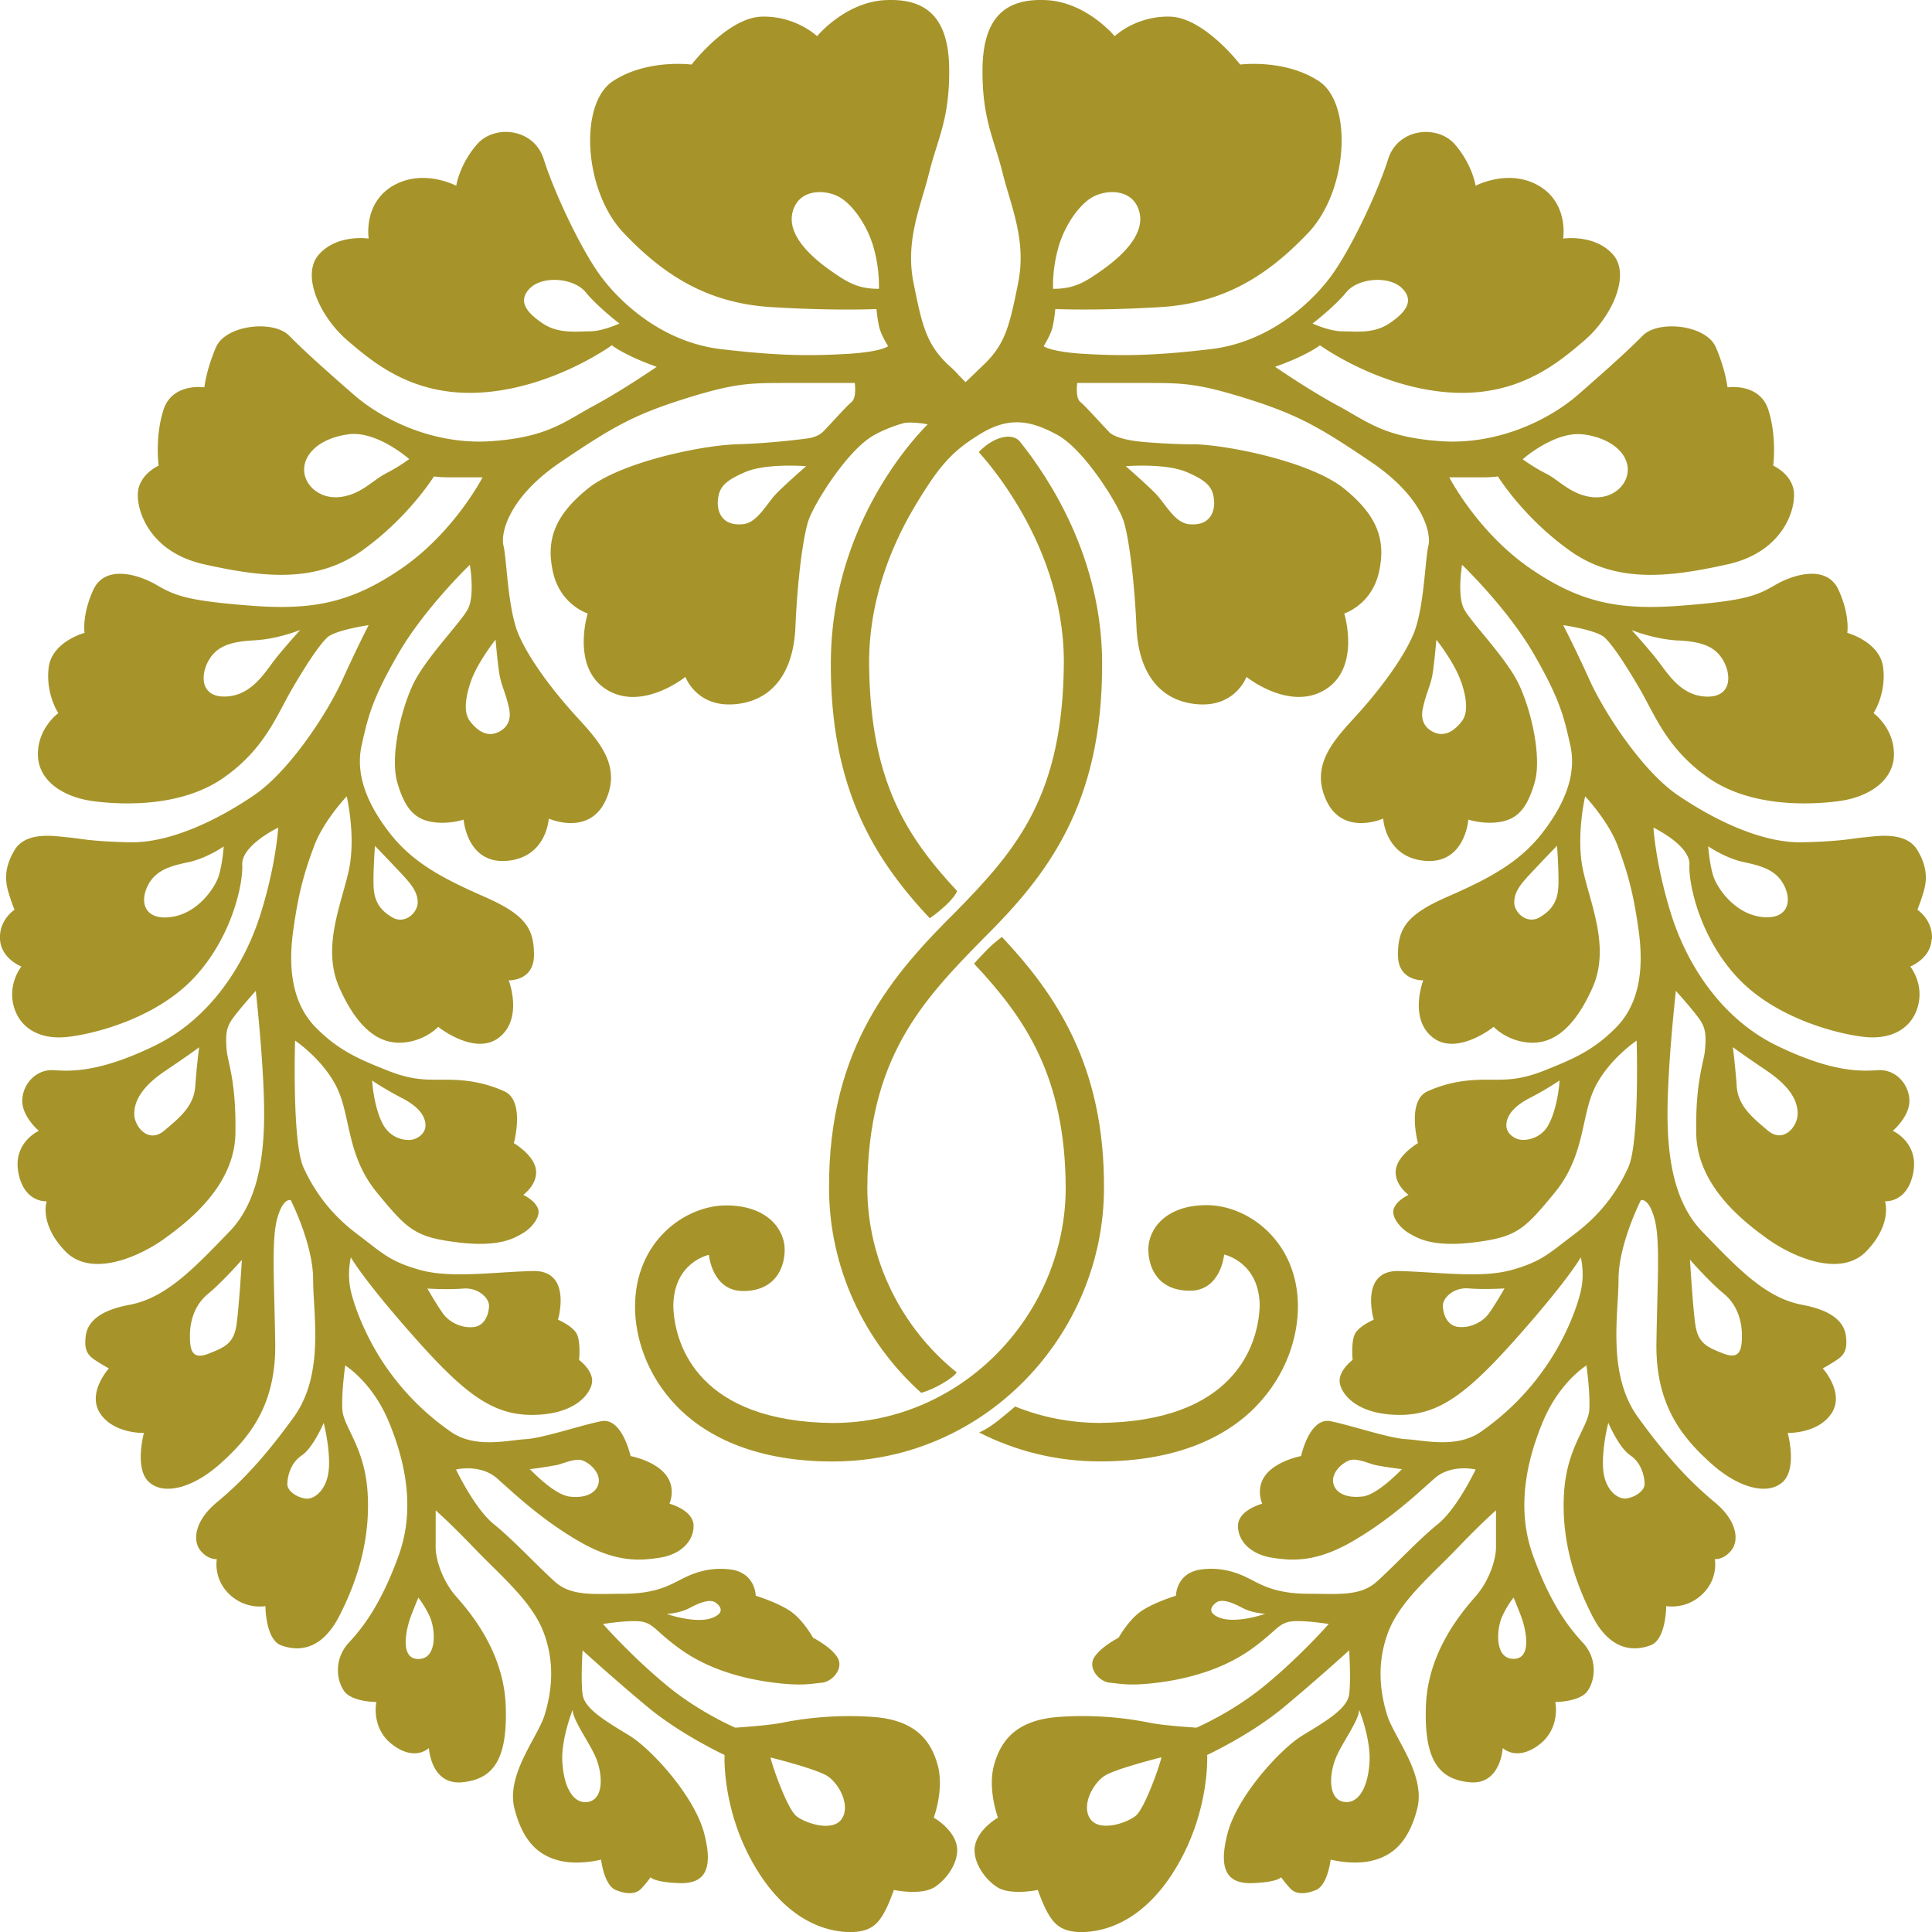 <svg id="b" xmlns="http://www.w3.org/2000/svg" width="260" height="260"><defs><style>.d{fill:#a6942a}</style></defs><g id="c"><path class="d" d="M259.99 126.38c.13-2.63-1.96-3.95-1.96-3.95s.39-.92.79-2.24c.39-1.32.79-3.16-.79-5.79-1.57-2.63-5.63-1.84-7.2-1.71-1.57.13-2.75.53-8.25.66s-11.91-3.03-16.76-6.32c-4.84-3.29-9.95-11.19-11.91-15.53-1.96-4.34-3.54-7.37-3.54-7.37s4.58.66 5.63 1.71c1.05 1.05 2.49 3.16 4.58 6.71s3.67 8.16 9.3 12.11c5.63 3.95 13.48 3.69 17.54 3.16 4.06-.53 7.46-2.76 7.46-6.32s-2.75-5.53-2.75-5.53 1.7-2.5 1.31-6.06c-.39-3.55-4.84-4.74-4.84-4.74s.39-2.37-1.18-5.79c-1.57-3.42-6.02-2.11-8.51-.66-2.49 1.45-4.06 2.11-12.31 2.76-8.25.66-13.62-.13-20.69-5-7.07-4.87-10.87-12.24-10.87-12.24h4.45c1.44 0 2.09-.13 2.09-.13s3.4 5.53 9.69 10c6.28 4.48 13.48 3.55 21.21 1.84 7.72-1.71 9.3-7.77 8.9-10-.39-2.24-2.75-3.29-2.75-3.29s.52-3.82-.65-7.5c-1.18-3.69-5.5-3.03-5.5-3.03s-.26-2.37-1.57-5.4c-1.31-3.03-7.72-3.69-9.82-1.58-2.09 2.11-4.58 4.34-8.64 7.9-4.06 3.55-11 6.85-18.59 6.32-7.59-.53-9.82-2.63-13.75-4.74-3.93-2.11-8.51-5.27-8.51-5.27s1.96-.66 3.8-1.58c1.83-.92 2.23-1.32 2.23-1.32s7.59 5.53 17.02 6.32 14.92-3.82 18.59-6.98c3.67-3.16 6.28-8.82 3.8-11.58-2.49-2.76-6.68-2.11-6.68-2.11s.79-4.74-3.27-7.11c-4.06-2.37-8.51 0-8.51 0s-.39-2.76-2.75-5.53c-2.36-2.76-7.72-2.24-9.03 1.97-1.31 4.21-4.98 12.11-7.73 15.8-2.75 3.69-8.38 8.82-16.1 9.74-7.72.92-11.91.92-16.76.66-4.84-.26-5.76-1.05-5.76-1.05s.92-1.45 1.18-2.5c.26-1.05.39-2.5.39-2.5s5.5.26 14.14-.26c8.64-.53 14.53-4.34 19.9-10 5.37-5.66 6.02-17.38 1.44-20.4-4.58-3.03-10.6-2.24-10.6-2.24s-4.84-6.32-9.43-6.45c-4.58-.13-7.46 2.63-7.46 2.63S146.23.3 140.85.02c-5.38-.28-8.59 2.13-8.63 9.39-.03 6.7 1.56 9.25 2.69 13.8 1.13 4.55 3.25 9.11 2.12 14.8-1.13 5.69-1.71 8.21-4.52 10.95-.65.63-1.52 1.47-2.57 2.47-.43-.43-1.02-1.04-1.31-1.36-.41-.45-.83-.79-1.17-1.11-2.81-2.74-3.4-5.26-4.53-10.95-1.13-5.69.99-10.24 2.12-14.8 1.13-4.55 2.72-7.1 2.69-13.8-.03-7.26-3.25-9.67-8.63-9.39-5.38.28-9.15 4.85-9.15 4.85s-2.88-2.76-7.46-2.63c-4.58.13-9.43 6.45-9.43 6.45s-6.02-.79-10.6 2.24c-4.58 3.03-3.93 14.74 1.44 20.4 5.37 5.66 11.26 9.48 19.9 10 8.64.53 14.14.26 14.14.26s.13 1.45.39 2.5 1.18 2.5 1.18 2.5-.92.79-5.76 1.05-9.03.26-16.76-.66c-7.72-.92-13.35-6.06-16.1-9.74-2.75-3.69-6.41-11.58-7.72-15.8-1.31-4.21-6.68-4.74-9.03-1.97C61.79 22.23 61.4 25 61.4 25s-4.45-2.37-8.51 0-3.27 7.11-3.27 7.11-4.19-.66-6.68 2.11c-2.49 2.76.13 8.43 3.8 11.58 3.67 3.16 9.16 7.77 18.59 6.98 9.43-.79 17.02-6.32 17.02-6.32s.39.4 2.23 1.32c1.83.92 3.8 1.58 3.8 1.58s-4.58 3.16-8.51 5.27c-3.93 2.11-6.15 4.21-13.75 4.74-7.59.53-14.53-2.76-18.59-6.32-4.06-3.55-6.55-5.79-8.64-7.9-2.09-2.11-8.51-1.45-9.82 1.58-1.31 3.03-1.57 5.4-1.57 5.4s-4.32-.66-5.5 3.03c-1.18 3.69-.65 7.5-.65 7.5s-2.36 1.05-2.75 3.29c-.39 2.24 1.18 8.29 8.9 10 7.72 1.71 14.93 2.63 21.21-1.84 6.28-4.48 9.69-10 9.69-10s.65.13 2.09.13h4.45s-3.8 7.37-10.87 12.24c-7.07 4.87-12.44 5.66-20.69 5-8.25-.66-9.82-1.32-12.31-2.76-2.49-1.45-6.94-2.76-8.51.66-1.57 3.42-1.18 5.79-1.18 5.79s-4.45 1.18-4.84 4.74c-.39 3.55 1.31 6.06 1.31 6.06S5.1 97.94 5.1 101.5s3.4 5.79 7.46 6.32c4.06.53 11.91.79 17.54-3.16 5.63-3.95 7.2-8.56 9.3-12.11 2.09-3.55 3.53-5.66 4.58-6.71 1.05-1.05 5.63-1.71 5.63-1.71s-1.57 3.03-3.53 7.37c-1.96 4.34-7.07 12.24-11.91 15.53-4.84 3.29-11.26 6.45-16.76 6.32-5.5-.13-6.68-.53-8.25-.66-1.57-.13-5.63-.92-7.2 1.71-1.57 2.63-1.18 4.48-.79 5.79.39 1.32.79 2.24.79 2.24s-2.09 1.32-1.96 3.95c.13 2.63 2.88 3.69 2.88 3.69s-1.83 2.24-1.05 5.27c.79 3.03 3.54 4.61 7.2 4.21 3.67-.39 11.91-2.5 17.02-7.9 5.11-5.4 6.68-12.64 6.55-15.27-.13-2.63 4.84-5 4.84-5s-.26 4.87-2.36 11.58c-2.09 6.71-6.68 14.09-14.27 17.77-7.59 3.69-11.39 3.42-13.62 3.29-2.23-.13-4.06 1.71-4.19 3.95-.13 2.24 2.23 4.21 2.23 4.21s-3.54 1.58-2.75 5.66 3.8 3.82 3.8 3.82-1.05 3.03 2.49 6.71c3.54 3.69 10.08.66 13.22-1.58 3.14-2.24 9.56-7.11 9.69-14.22.13-7.11-1.05-9.61-1.18-11.32-.13-1.71-.13-2.76.65-3.95.79-1.19 3.27-3.95 3.27-3.95s.79 6.98 1.05 13.16c.26 6.19.13 14.35-4.58 19.22-4.71 4.87-8.51 8.95-13.48 9.87-4.98.92-5.76 3.03-5.89 4.34-.13 1.32 0 2.24 1.18 3.03 1.18.79 1.96 1.18 1.96 1.18s-3.01 3.29-1.18 6.06 5.89 2.63 5.89 2.63-1.31 4.74.65 6.58c1.96 1.84 5.89.92 9.69-2.5s7.46-7.77 7.33-16.19c-.13-8.42-.52-13.82.26-16.72.79-2.9 1.83-2.5 1.83-2.5s3.01 5.92 3.01 10.66 1.57 12.77-2.62 18.56c-4.19 5.79-7.33 8.95-10.34 11.45s-3.27 5.13-2.23 6.45c1.05 1.32 2.23 1.19 2.23 1.19s-.52 2.63 1.7 4.74c2.23 2.11 4.84 1.58 4.84 1.58s0 4.48 2.09 5.27c2.09.79 5.37.92 7.86-3.95s4.19-10.4 3.8-16.59c-.39-6.19-3.27-8.82-3.4-11.19-.13-2.37.39-5.92.39-5.92s3.67 2.24 5.89 7.64c2.23 5.4 3.54 11.72 1.31 17.9-2.23 6.19-4.58 9.48-6.68 11.72-2.09 2.24-1.7 5.13-.65 6.58 1.05 1.45 4.32 1.45 4.32 1.45s-.79 3.55 2.23 5.79c3.01 2.24 4.84.4 4.84.4s.26 5 4.45 4.61c4.19-.39 6.15-3.03 5.89-10.27-.26-7.24-4.71-12.51-6.68-14.74-1.96-2.24-2.75-5.13-2.75-6.58v-5s1.7 1.45 5.24 5.13c3.53 3.69 7.72 7.11 9.3 11.32 1.57 4.21 1.05 8.03.13 11.06-.92 3.03-5.24 8.03-4.06 12.64 1.18 4.61 3.4 6.32 6.02 6.98 2.62.66 5.63-.13 5.63-.13s.39 3.42 1.96 4.08c1.57.66 2.75.53 3.4-.13.65-.66 1.31-1.58 1.31-1.58s.39.66 3.8.79c3.4.13 4.71-1.71 3.4-6.71s-7.07-11.32-10.08-13.16c-3.01-1.84-6.02-3.55-6.28-5.53-.26-1.97 0-5.92 0-5.92s4.19 3.82 8.77 7.63c4.45 3.7 10.34 6.45 10.34 6.45s-.39 7.24 3.93 14.74 9.56 8.95 12.57 9.08c3.01.13 4.06-1.05 4.84-2.37.79-1.32 1.44-3.29 1.44-3.29s3.67.79 5.5-.39c1.83-1.18 3.54-3.82 2.88-5.92-.65-2.11-3.01-3.42-3.01-3.42s1.44-3.82.52-7.11c-.92-3.29-3.01-6.06-8.77-6.45-5.76-.39-10.21.4-12.18.79-1.96.39-6.28.66-6.28.66s-4.72-2.01-9.03-5.53c-4.84-3.95-8.77-8.42-8.77-8.42s4.06-.66 5.5-.26c1.44.39 1.83 1.45 4.97 3.69 3.14 2.24 7.2 3.69 11.65 4.34 4.45.66 5.89.26 7.33.13 1.44-.13 3.01-1.97 2.09-3.42-.92-1.45-3.27-2.63-3.27-2.63s-1.31-2.37-3.01-3.55c-1.7-1.18-4.71-2.11-4.71-2.11s0-3.16-3.54-3.55c-3.53-.39-5.89 1.05-7.2 1.71-1.31.66-3.27 1.58-7.07 1.58s-6.94.39-9.16-1.58c-2.23-1.97-5.63-5.66-8.25-7.77-2.62-2.11-5.11-7.37-5.11-7.37s3.25-.8 5.52 1.19c2.26 1.99 5.8 5.41 10.89 8.39 5.1 2.99 8.35 2.7 11.04 2.28 2.69-.42 4.52-2.13 4.52-4.27s-3.25-2.99-3.25-2.99.99-2.14-.57-3.99c-1.55-1.85-4.66-2.42-4.66-2.42s-1.14-5.26-3.96-4.69c-2.83.57-7.78 2.27-10.19 2.42-2.41.14-6.8 1.28-10.04-1a34.395 34.395 0 01-8.78-8.82c-2.54-3.7-4.1-7.68-4.67-10.1-.56-2.42 0-4.55 0-4.55s1.56 2.85 8.35 10.53c6.79 7.68 10.61 10.67 15.99 10.67s7.64-2.42 8.07-4.13c.43-1.71-1.7-3.27-1.7-3.27s.28-2.7-.43-3.7-2.41-1.71-2.41-1.71 1.98-6.69-3.4-6.55c-5.38.14-11.03 1-15.14-.14-4.1-1.14-5.09-2.27-8.49-4.84-3.4-2.56-5.66-5.55-7.22-8.96-1.55-3.41-1.13-17.07-1.13-17.07s3.83 2.56 5.66 6.4c1.84 3.84 1.27 9.1 5.38 14.08 4.1 4.98 5.09 5.97 10.9 6.68 5.8.71 7.78-.71 8.77-1.28.99-.57 2.41-2.13 1.98-3.27-.43-1.14-1.98-1.85-1.98-1.85s1.98-1.42 1.7-3.41c-.28-1.99-2.97-3.55-2.97-3.55s1.56-5.69-1.27-6.97c-2.83-1.28-5.38-1.57-7.93-1.57s-4.39.14-7.92-1.28c-3.54-1.42-6.37-2.56-9.48-5.69-3.11-3.13-3.82-7.68-3.11-12.95.71-5.26 1.56-8.11 2.83-11.52s4.39-6.69 4.39-6.69 1.27 5.4.28 9.96c-.99 4.55-3.68 10.39-1.27 15.79 2.41 5.41 5.23 7.54 8.35 7.4 3.11-.14 4.95-2.13 4.95-2.13s4.95 3.98 8.21 1.42c3.26-2.56 1.28-7.68 1.28-7.68s3.4.14 3.4-3.41-1.13-5.41-6.65-7.83c-5.51-2.42-9.62-4.55-12.73-8.54-3.11-3.98-4.67-7.96-3.82-11.81.85-3.84 1.41-6.26 4.95-12.38 3.54-6.12 9.62-11.95 9.62-11.95s.71 4.13-.28 5.98c-.99 1.85-5.66 6.54-7.36 10.1-1.69 3.56-3.11 9.82-2.12 13.23.99 3.41 2.26 4.84 4.53 5.27 2.27.43 4.39-.29 4.39-.29s.43 5.98 5.8 5.55c5.38-.43 5.66-5.69 5.66-5.69s5.38 2.42 7.64-2.42-1.13-8.25-4.11-11.52c-2.97-3.27-6.22-7.54-7.64-10.95-1.42-3.41-1.55-10.1-1.98-11.81-.43-1.71.71-6.54 7.64-11.24s9.9-6.4 16.7-8.54c6.79-2.14 8.78-2.14 13.87-2.14h9.06s.28 1.99-.43 2.56c-.71.57-2.97 3.13-3.82 3.98-.85.85-2.26.94-2.26.94s-4.53.63-9.34.77-15.7 2.42-20.09 5.98c-4.39 3.56-5.66 6.83-4.67 11.24.99 4.41 4.67 5.55 4.67 5.55s-2.27 7.26 2.54 10.24c4.81 2.99 10.61-1.71 10.61-1.71s1.42 3.98 6.37 3.7c4.95-.28 8.15-3.84 8.43-10.39.28-6.54 1.05-12.24 1.76-14.37.71-2.13 5.23-9.54 8.91-11.52 1.36-.73 2.67-1.23 3.97-1.58.47-.12 2-.06 3.16.18-.17.22-12.96 12.3-13.03 32.04-.09 17.09 5.94 26.56 13.31 34.42 0 0 .88-.55 2.19-1.77 1.31-1.23 1.49-1.9 1.49-1.9-6.89-7.4-11.74-14.91-11.84-30.74 0-8.59 3.11-15.96 6.26-21.2 3.15-5.23 4.89-7.28 8.89-9.67 3.92-2.33 6.81-1.58 10.15.22 3.68 1.98 8.21 9.39 8.92 11.52.71 2.13 1.47 7.82 1.76 14.37.28 6.55 3.48 10.1 8.43 10.39 4.95.28 6.37-3.7 6.37-3.7s5.8 4.69 10.61 1.71c4.81-2.99 2.55-10.24 2.55-10.24s3.67-1.14 4.67-5.55c.99-4.41-.28-7.68-4.67-11.24-4.39-3.56-15.28-5.83-20.1-5.98 0 0-2.59.05-6.78-.3s-4.81-1.41-4.81-1.41c-.85-.85-3.11-3.41-3.82-3.98-.71-.57-.42-2.56-.42-2.56h9.05c5.1 0 7.08 0 13.87 2.14 6.79 2.14 9.76 3.84 16.69 8.54 6.93 4.7 8.07 9.53 7.64 11.24-.43 1.71-.57 8.39-1.98 11.81-1.42 3.41-4.67 7.68-7.64 10.95-2.97 3.27-6.37 6.69-4.1 11.52 2.26 4.84 7.64 2.42 7.64 2.42s.28 5.26 5.66 5.69c5.38.43 5.8-5.55 5.8-5.55s2.12.71 4.39.29c2.27-.43 3.54-1.85 4.53-5.27.99-3.41-.43-9.67-2.12-13.23-1.69-3.56-6.37-8.25-7.36-10.1-.99-1.85-.28-5.98-.28-5.98s6.08 5.83 9.62 11.95c3.54 6.12 4.1 8.54 4.95 12.38.85 3.84-.71 7.82-3.82 11.81-3.11 3.98-7.21 6.12-12.74 8.54-5.52 2.42-6.64 4.27-6.64 7.83s3.4 3.41 3.4 3.41-1.98 5.12 1.27 7.68c3.26 2.56 8.21-1.42 8.21-1.42s1.84 1.99 4.95 2.13c3.11.14 5.94-1.99 8.35-7.4 2.41-5.41-.28-11.24-1.27-15.79-.99-4.55.28-9.96.28-9.96s3.11 3.27 4.39 6.69c1.27 3.41 2.12 6.26 2.83 11.52s0 9.82-3.11 12.95c-3.11 3.13-5.95 4.27-9.48 5.69-3.54 1.42-5.38 1.28-7.93 1.28s-5.09.29-7.92 1.57-1.28 6.97-1.28 6.97-2.69 1.56-2.97 3.55c-.28 1.99 1.7 3.41 1.7 3.41s-1.56.71-1.98 1.85c-.42 1.14.99 2.7 1.98 3.27.99.57 2.97 1.99 8.77 1.28 5.8-.71 6.79-1.71 10.89-6.68 4.1-4.98 3.54-10.24 5.38-14.08 1.84-3.84 5.66-6.4 5.66-6.4s.42 13.66-1.13 17.07c-1.55 3.41-3.82 6.4-7.22 8.96-3.4 2.56-4.39 3.7-8.49 4.84-4.1 1.14-9.76.28-15.14.14-5.38-.14-3.4 6.55-3.4 6.55s-1.7.71-2.41 1.71c-.71 1-.43 3.7-.43 3.7s-2.12 1.57-1.7 3.27c.42 1.71 2.69 4.13 8.06 4.13s9.2-2.99 15.99-10.67c6.79-7.68 8.35-10.53 8.35-10.53s.57 2.13 0 4.55c-.56 2.42-2.12 6.41-4.67 10.1-2.54 3.7-5.52 6.54-8.77 8.82-3.26 2.28-7.64 1.14-10.05 1-2.4-.14-7.36-1.85-10.19-2.42-2.83-.57-3.96 4.69-3.96 4.69s-3.11.57-4.67 2.42c-1.55 1.85-.56 3.99-.56 3.99s-3.26.85-3.26 2.99 1.84 3.84 4.53 4.27c2.69.42 5.94.71 11.03-2.28 5.1-2.99 8.63-6.4 10.9-8.39 2.26-1.99 5.52-1.19 5.52-1.19s-2.49 5.27-5.11 7.37c-2.62 2.11-6.02 5.79-8.25 7.77-2.23 1.97-5.37 1.58-9.16 1.58s-5.76-.92-7.07-1.58c-1.31-.66-3.67-2.11-7.2-1.71-3.54.39-3.54 3.55-3.54 3.55s-3.01.92-4.71 2.11c-1.7 1.18-3.01 3.55-3.01 3.55s-2.36 1.19-3.27 2.63c-.92 1.45.65 3.29 2.09 3.42 1.44.13 2.88.53 7.33-.13s8.51-2.11 11.65-4.34c3.14-2.24 3.54-3.29 4.98-3.69 1.44-.4 5.5.26 5.5.26s-3.93 4.48-8.77 8.42c-4.32 3.52-9.03 5.53-9.03 5.53s-4.32-.26-6.28-.66c-1.96-.39-6.41-1.19-12.18-.79-5.76.4-7.86 3.16-8.77 6.45-.92 3.29.52 7.11.52 7.11s-2.36 1.32-3.01 3.42c-.65 2.11 1.05 4.74 2.88 5.92 1.83 1.18 5.5.39 5.5.39s.65 1.97 1.44 3.29c.79 1.32 1.83 2.5 4.84 2.37 3.01-.13 8.25-1.58 12.57-9.08s3.93-14.74 3.93-14.74 5.9-2.75 10.34-6.45c4.58-3.82 8.77-7.63 8.77-7.63s.26 3.95 0 5.92c-.26 1.97-3.27 3.69-6.28 5.53-3.01 1.84-8.77 8.16-10.08 13.16-1.31 5 0 6.85 3.4 6.71 3.4-.13 3.8-.79 3.8-.79s.65.92 1.31 1.58c.65.66 1.83.79 3.4.13 1.57-.66 1.96-4.08 1.96-4.08s3.01.79 5.63.13 4.84-2.37 6.02-6.98c1.18-4.61-3.14-9.61-4.06-12.64-.92-3.03-1.44-6.85.13-11.06 1.57-4.21 5.76-7.64 9.29-11.32 3.54-3.69 5.24-5.13 5.24-5.13v5c0 1.45-.79 4.34-2.75 6.58s-6.42 7.5-6.68 14.74c-.26 7.24 1.7 9.87 5.89 10.27 4.19.39 4.45-4.61 4.45-4.61s1.83 1.84 4.84-.4 2.23-5.79 2.23-5.79 3.27 0 4.32-1.45c1.05-1.45 1.44-4.34-.65-6.58s-4.45-5.53-6.68-11.72c-2.23-6.19-.92-12.51 1.31-17.9 2.23-5.4 5.89-7.64 5.89-7.64s.52 3.55.39 5.92-3.01 5-3.4 11.19c-.39 6.19 1.31 11.72 3.8 16.59 2.49 4.87 5.76 4.74 7.86 3.95 2.09-.79 2.09-5.27 2.09-5.27s2.62.53 4.84-1.58c2.23-2.11 1.7-4.74 1.7-4.74s1.18.13 2.23-1.19c1.05-1.32.79-3.95-2.23-6.45-3.01-2.5-6.15-5.66-10.34-11.45-4.19-5.79-2.62-13.82-2.62-18.56s3.01-10.66 3.01-10.66 1.05-.39 1.83 2.5c.79 2.9.39 8.29.26 16.72s3.54 12.77 7.33 16.19c3.8 3.42 7.72 4.34 9.69 2.5 1.96-1.84.65-6.58.65-6.58s4.06.13 5.89-2.63-1.18-6.06-1.18-6.06.79-.39 1.96-1.18c1.18-.79 1.31-1.71 1.18-3.03-.13-1.32-.92-3.42-5.89-4.34-4.98-.92-8.77-5-13.48-9.87-4.71-4.87-4.84-13.03-4.58-19.22.26-6.19 1.05-13.16 1.05-13.16s2.49 2.76 3.27 3.95c.79 1.18.79 2.24.65 3.95-.13 1.71-1.31 4.21-1.18 11.32.13 7.11 6.55 11.98 9.69 14.22 3.14 2.24 9.69 5.27 13.22 1.58 3.53-3.69 2.49-6.71 2.49-6.71s3.01.26 3.8-3.82-2.75-5.66-2.75-5.66 2.36-1.97 2.23-4.21c-.13-2.24-1.96-4.08-4.19-3.95-2.23.13-6.02.39-13.62-3.29-7.59-3.69-12.18-11.06-14.27-17.77-2.09-6.71-2.36-11.58-2.36-11.58s4.98 2.37 4.84 5c-.13 2.63 1.44 9.87 6.55 15.27 5.11 5.4 13.35 7.5 17.02 7.9 3.67.39 6.42-1.18 7.2-4.21.79-3.03-1.05-5.27-1.05-5.27s2.75-1.05 2.88-3.69zm-34.13-40.19c3.32.17 5.06.88 6.11 2.81 1.05 1.93 1.05 4.91-2.44 4.74-3.49-.17-5.23-3.34-6.63-5.09-1.4-1.75-3.32-3.86-3.32-3.86s2.97 1.23 6.28 1.41zm-12.74-27.73c3.84.53 5.94 2.63 5.94 4.74s-2.09 4.04-4.89 3.69c-2.79-.35-4.36-2.28-6.11-3.16-1.75-.88-3.14-1.93-3.14-1.93s4.36-3.86 8.2-3.33zm-31.94-19.13c1.57-1.93 5.76-2.28 7.51-.53 1.75 1.75.35 3.34-1.75 4.74-2.09 1.4-4.54 1.05-6.28 1.05s-4.02-1.05-4.02-1.05 2.97-2.28 4.54-4.21zm-38.76-6.01c.85-2.99 2.83-5.83 4.67-6.83 1.84-1 5.38-1.14 6.23 1.99.85 3.13-2.54 6.12-4.95 7.83s-3.82 2.56-6.65 2.56c0 0-.15-2.55.71-5.55zm-24.14 5.55c-2.83 0-4.24-.85-6.65-2.56s-5.8-4.7-4.95-7.83c.85-3.13 4.39-2.99 6.22-1.99 1.84 1 3.82 3.84 4.67 6.83.85 3 .71 5.55.71 5.55zm-38.94 5.72c-1.75 0-4.19.35-6.28-1.05s-3.49-2.98-1.75-4.74c1.74-1.75 5.94-1.4 7.51.53 1.57 1.93 4.54 4.21 4.54 4.21s-2.27 1.05-4.01 1.05zM51.93 63.72c-1.75.88-3.31 2.81-6.11 3.16-2.79.35-4.89-1.58-4.89-3.69s2.09-4.21 5.94-4.74c3.84-.53 8.2 3.33 8.2 3.33s-1.39 1.05-3.14 1.93zM37.09 88.64c-1.4 1.75-3.14 4.92-6.63 5.09-3.49.17-3.49-2.81-2.44-4.74 1.05-1.93 2.79-2.63 6.11-2.81 3.32-.17 6.28-1.41 6.28-1.41s-1.92 2.11-3.32 3.86zm-7.68 29.31c-.52 1.58-2.79 4.92-6.28 5.44-3.49.53-4.37-1.76-3.32-4.04 1.05-2.28 3.14-2.81 5.59-3.33 2.45-.53 4.71-2.11 4.71-2.11s-.18 2.46-.7 4.04zm-3.14 28.26c-.18 2.63-2.09 4.21-4.19 5.96-2.09 1.76-4.01-.53-4.01-2.28s1.05-3.68 4.19-5.79c3.14-2.11 4.54-3.16 4.54-3.16s-.35 2.63-.52 5.27zm5.58 31.94c-.35 2.63-1.57 3.16-3.84 4.04-2.27.88-2.45-.7-2.45-2.46s.52-4.04 2.45-5.62c1.92-1.58 4.54-4.56 4.54-4.56s-.35 5.97-.7 8.6zm79.43 60.82c1.56.95 3.23 3.95 2.01 5.79-1.22 1.84-4.88.61-6.11-.35-1.22-.97-3.23-6.67-3.49-7.9 0 0 6.02 1.5 7.59 2.46zm-18.5-22.56c1.31-.7 2.79-1.32 3.58-.7.79.61 1.05 1.41-.52 2.02-1.57.61-4.28.09-6.11-.53 0 0 1.74-.09 3.05-.79zM77.07 230.1c0 1.41 2.27 4.39 3.14 6.49.87 2.11 1.09 5.41-.96 5.88-1.92.44-3.4-1.67-3.58-5.53-.13-3.01 1.4-6.85 1.4-6.85zm-2.27-32.91c.96-.18 2.62-1.05 3.67-.62 1.17.49 2.32 1.77 2.09 2.99-.26 1.4-1.83 2.11-3.93 1.84-1.91-.24-4.62-2.98-5.33-3.69 0 0 1.66-.18 3.49-.53zm-18.5 17.82s.87 1.05 1.57 2.63c.7 1.58 1.05 5.62-1.57 5.62s-1.57-4.21-1.05-5.62c.52-1.4 1.05-2.63 1.05-2.63zm6.02-41.6c2.09-.17 3.49 1.32 3.49 2.28s-.44 2.72-2.09 2.9c-1.66.18-3.14-.7-3.84-1.49-.7-.79-2.36-3.69-2.36-3.69s2.7.17 4.8 0zm-18.07 24.22c-.18 2.81-1.92 4.21-3.14 4.04-1.22-.17-2.44-1.05-2.44-1.93s.35-2.81 1.92-3.86c1.57-1.05 2.97-4.39 2.97-4.39s.88 3.34.7 6.14zm9.86-49.85c1.39.72 3.15 1.93 3.15 3.69 0 1.06-1.05 1.84-2.01 1.93-.96.09-2.69-.28-3.67-2.02-1.14-2.02-1.49-5.35-1.49-5.97 0 0 1.48 1.05 4.01 2.37zm-3.66-33.96s2.44 2.54 3.67 3.86c1.22 1.32 2.09 2.37 2.09 3.77s-1.74 2.98-3.4 2.02-2.45-2.19-2.53-4.12c-.09-1.93.18-5.53.18-5.53zm18.07-18.43c.36 1.77-.52 2.81-1.75 3.25-1.58.57-2.88-.7-3.58-1.67-.7-.96-.7-2.72.18-5.27.87-2.54 3.32-5.62 3.32-5.62s.26 3.07.52 4.65c.26 1.58.87 2.55 1.31 4.65zm36.04-29.05c-1.4 1.41-2.62 4.04-4.62 4.21-2.83.25-3.49-1.75-3.32-3.33.18-1.58.79-2.46 3.67-3.69s8.2-.79 8.2-.79-2.53 2.19-3.93 3.6zm55.14-2.81c2.88 1.23 3.49 2.11 3.67 3.69.18 1.58-.48 3.58-3.31 3.33-2.01-.17-3.23-2.81-4.63-4.21-1.39-1.4-3.93-3.6-3.93-3.6s5.32-.44 8.2.79zm36.92 28.17c.88 2.54.87 4.3.17 5.27-.7.96-2 2.23-3.58 1.67-1.22-.44-2.11-1.47-1.74-3.25.43-2.11 1.05-3.07 1.31-4.65.26-1.58.52-4.65.52-4.65s2.44 3.07 3.31 5.62zm13.09 27.64c-.09 1.93-.87 3.16-2.53 4.12-1.66.96-3.4-.61-3.4-2.02s.87-2.46 2.09-3.77c1.22-1.32 3.67-3.86 3.67-3.86s.26 3.6.18 5.53zm-1.31 32.03c-.97 1.73-2.7 2.11-3.67 2.02-.96-.09-2.01-.87-2.01-1.93 0-1.76 1.75-2.97 3.14-3.69 2.53-1.31 4.01-2.37 4.01-2.37 0 .62-.35 3.95-1.49 5.97zm-8.29 25.71c-.7.79-2.18 1.67-3.84 1.49-1.66-.18-2.09-1.93-2.09-2.9s1.4-2.46 3.49-2.28c2.09.17 4.8 0 4.8 0s-1.66 2.9-2.36 3.69zm-16.76 24.31c-2.09.26-3.67-.44-3.93-1.84-.23-1.21.92-2.5 2.09-2.99 1.05-.44 2.7.43 3.67.62 1.83.35 3.49.53 3.49.53-.7.7-3.41 3.45-5.32 3.69zm-19.2 16.32c-1.57-.61-1.31-1.41-.52-2.02.79-.61 2.27 0 3.58.7s3.06.79 3.06.79c-1.83.62-4.54 1.14-6.11.53zm-11.35 26.68c-1.22.97-4.88 2.2-6.1.35-1.22-1.84.45-4.84 2.01-5.79 1.57-.96 7.59-2.46 7.59-2.46-.26 1.23-2.27 6.93-3.49 7.9zm31.51-7.46c-.17 3.86-1.66 5.97-3.58 5.53-2.05-.47-1.83-3.78-.96-5.88.87-2.11 3.14-5.08 3.14-6.49 0 0 1.53 3.83 1.4 6.85zm19.38-13.69c-2.62 0-2.27-4.04-1.57-5.62s1.57-2.63 1.57-2.63.52 1.23 1.05 2.63c.52 1.4 1.57 5.62-1.05 5.62zm15.71-27.38c1.57 1.05 1.92 2.98 1.92 3.86s-1.22 1.76-2.44 1.93c-1.22.17-2.97-1.23-3.14-4.04-.18-2.81.7-6.14.7-6.14s1.4 3.34 2.97 4.39zm12.57-21.77c1.92 1.58 2.45 3.87 2.45 5.62s-.18 3.33-2.45 2.46c-2.27-.88-3.49-1.4-3.84-4.04-.35-2.63-.7-8.6-.7-8.6s2.61 2.98 4.54 4.56zm5.76-30.01c3.14 2.11 4.19 4.03 4.19 5.79s-1.92 4.04-4.01 2.28c-2.09-1.76-4.01-3.33-4.19-5.96-.18-2.63-.52-5.27-.52-5.27s1.4 1.05 4.54 3.16zm-.87-20.71c-3.49-.53-5.76-3.86-6.28-5.44-.52-1.58-.7-4.04-.7-4.04s2.27 1.58 4.71 2.11c2.45.53 4.54 1.05 5.59 3.33 1.05 2.28.17 4.56-3.32 4.04z"/><path class="d" d="M90.61 175.85c.2 5.46 3.67 15.48 21.52 15.65 17.54-.04 31.26-14.79 31.29-31.64-.07-15.06-5.49-22.87-12.34-30.18 0 0 .7-.79 1.74-1.85s2.02-1.74 2.02-1.74c7.22 7.7 13.8 17.27 13.73 33.77 0 19.66-15.93 36.79-36.44 36.82h-.09c-9.97 0-16.77-3.12-20.93-7.4-4.18-4.29-5.65-9.46-5.65-13.43 0-8.77 6.69-13.63 12.28-13.63s7.86 3.3 7.86 5.93-1.4 5.59-5.59 5.59-4.61-4.87-4.61-4.87-4.79.97-4.79 6.99z"/><path class="d" d="M169.53 175.84c0-6.02-4.79-7.01-4.79-7.01s-.42 4.87-4.61 4.87-5.59-2.95-5.59-5.59 2.27-5.93 7.85-5.93 12.28 4.88 12.28 13.65c0 3.97-1.47 9.14-5.65 13.44-4.16 4.29-10.96 7.4-20.93 7.4H148c-5.88 0-11.37-1.42-16.23-3.89 0 0 1.11-.45 2.56-1.61 1.45-1.16 2.28-1.89 2.28-1.89 3.51 1.42 7.35 2.2 11.39 2.21 17.85-.17 21.31-10.2 21.52-15.67zM137.3 59.47c-.74-.89-2.02-.88-3.33-.29-1.31.59-2.25 1.67-2.25 1.67 1.17 1.3 3.17 3.72 5.19 7.09 3.16 5.24 6.26 12.61 6.26 21.2-.11 17.76-6.19 25.04-14.44 33.45-8.43 8.37-17.24 18.19-17.16 37.28 0 10.73 4.75 20.71 12.4 27.57 0 0 1.31-.33 2.97-1.32 1.66-.99 1.8-1.44 1.8-1.44-7.35-5.9-12-15-12.02-24.8.08-17.43 7.32-25.15 15.66-33.62 8.51-8.44 16.04-18.02 15.94-37.11-.05-13.88-6.9-24.5-11.02-29.67z"/></g></svg>